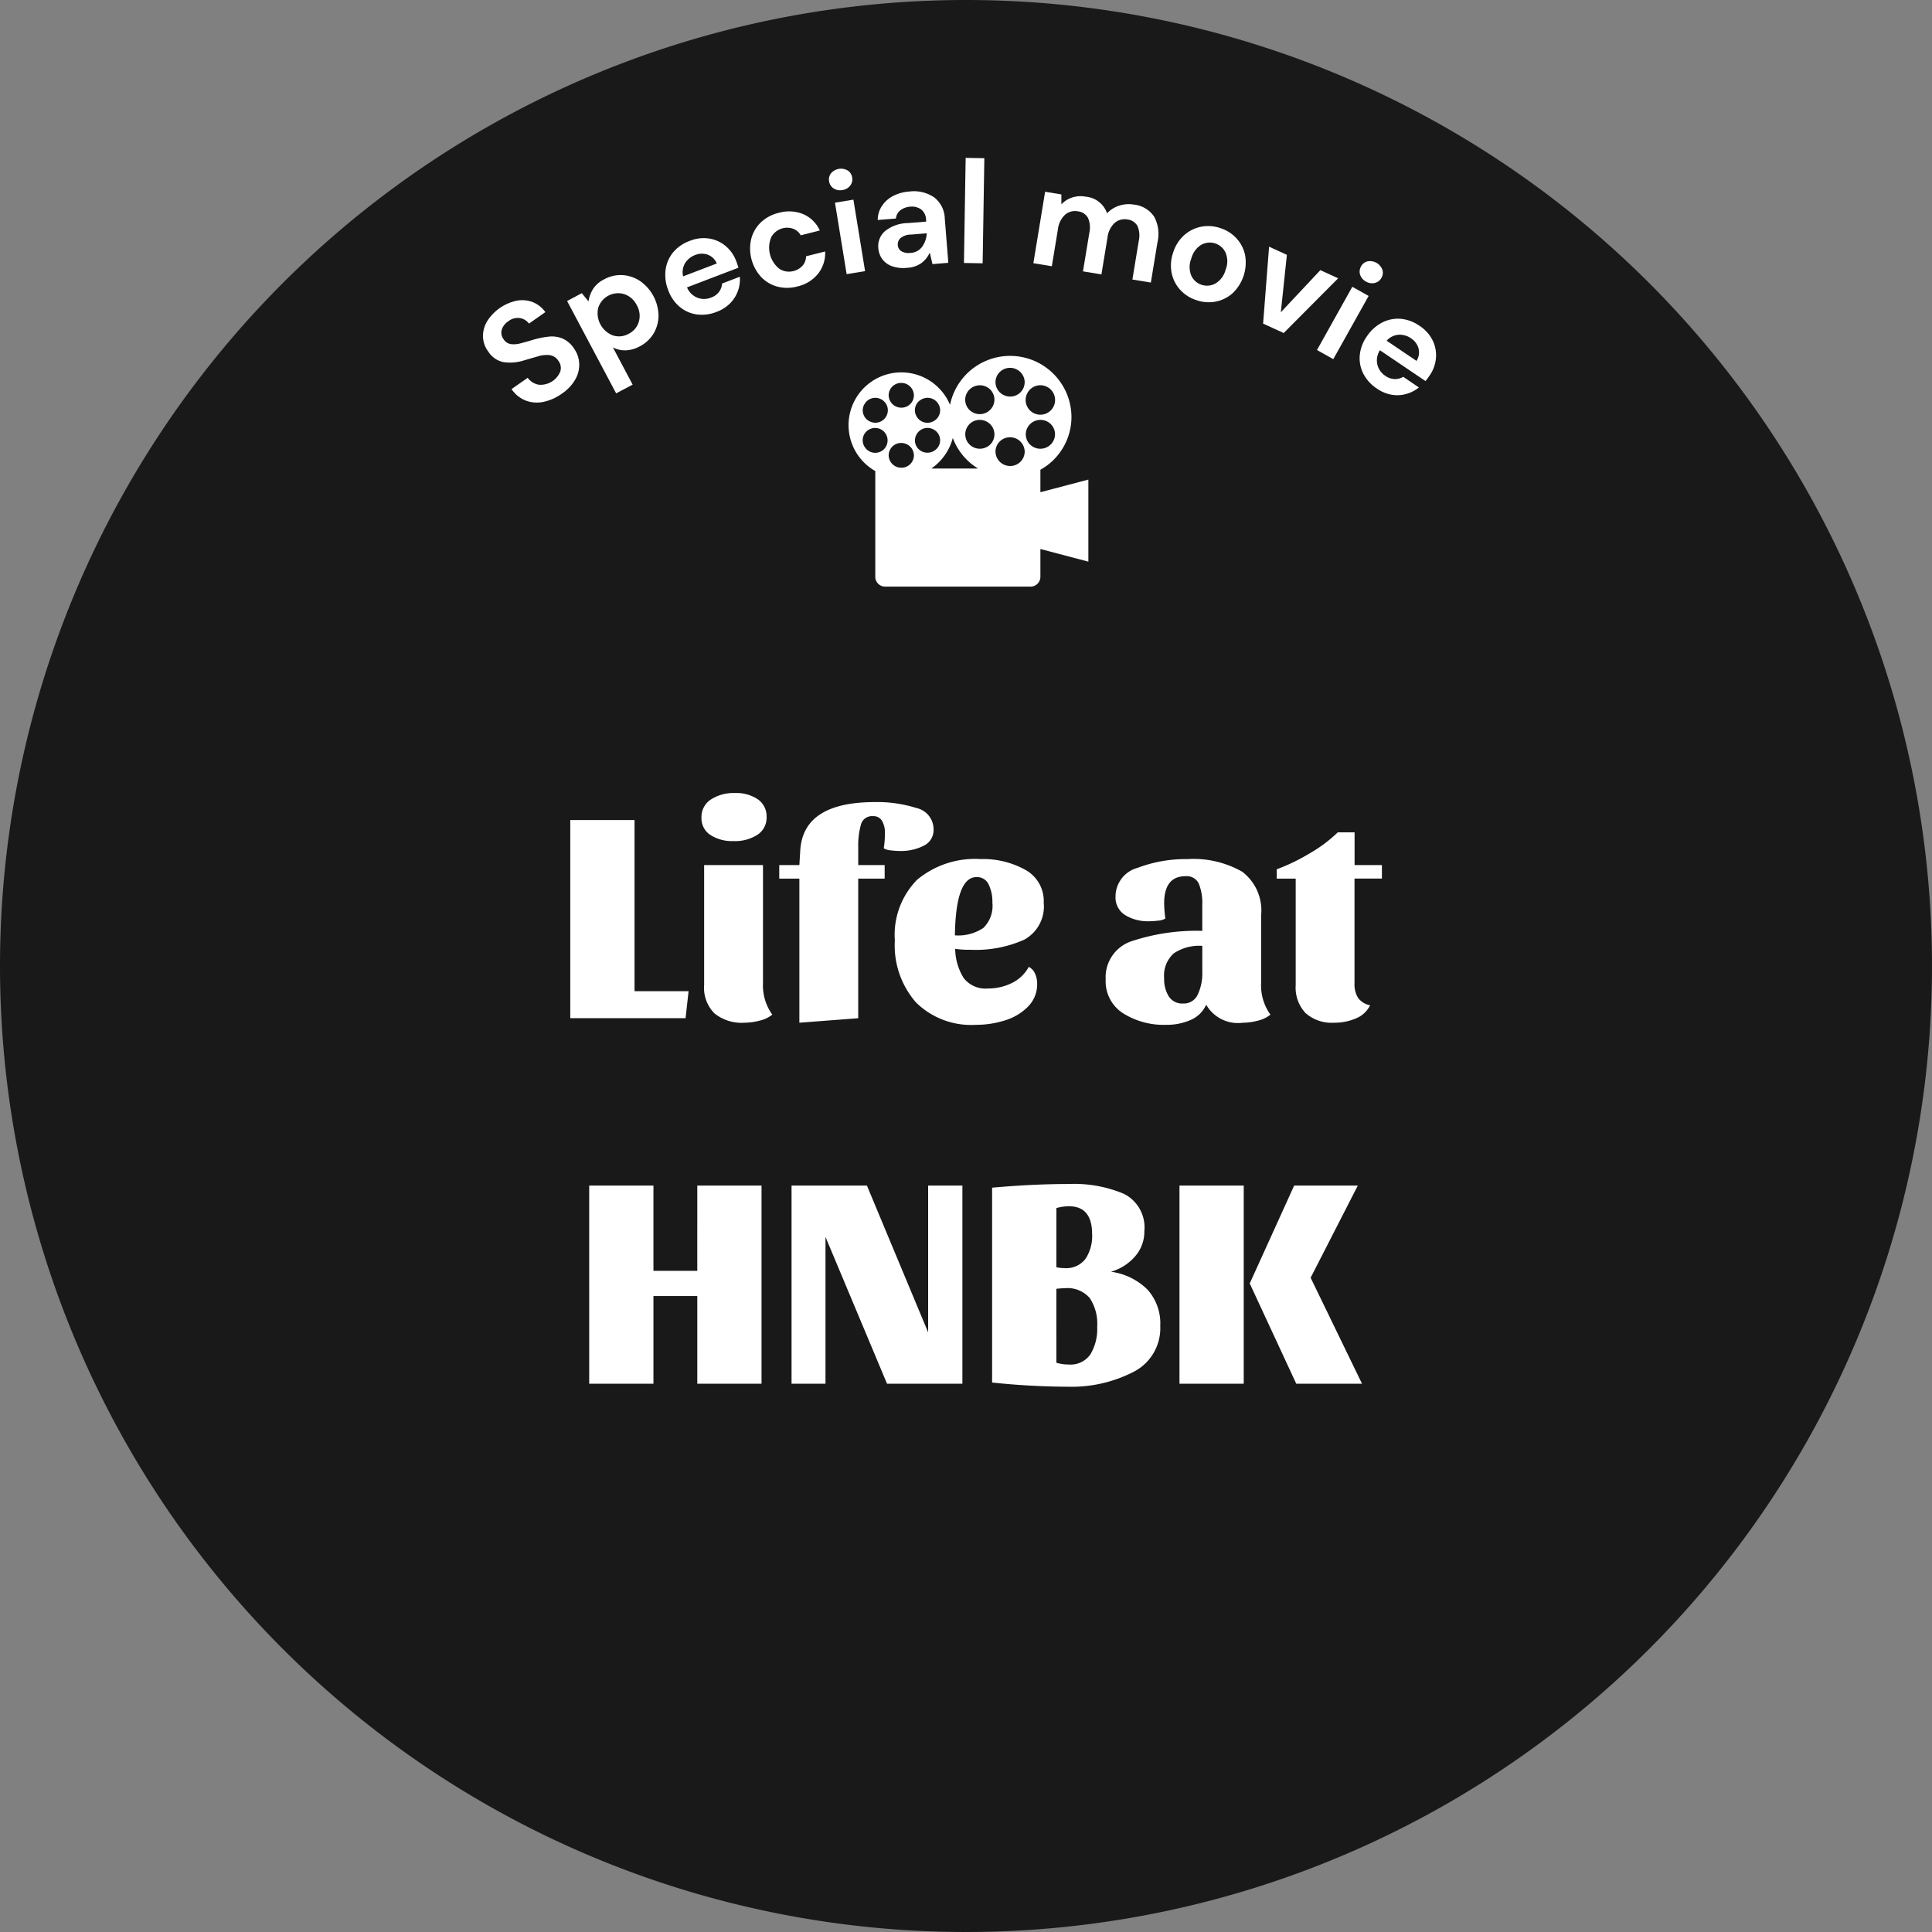 <svg xmlns="http://www.w3.org/2000/svg" width="148" height="148" viewBox="0 0 148 148">
  <rect x="0" y="0" width="148" height="148" fill="#808080" stroke="none"/>
  <g id="グループ_240230" data-name="グループ 240230" transform="translate(-1099 -529)">
    <path id="パス_207196" data-name="パス 207196" d="M74,0A74,74,0,1,1,0,74,74,74,0,0,1,74,0Z" transform="translate(1099 529)" fill="#191919"/>
    <g id="グループ_231361" data-name="グループ 231361" transform="translate(1136 541.094)">
      <g id="グループ_231360" data-name="グループ 231360" transform="translate(0 0)">
        <path id="パス_206171" data-name="パス 206171" d="M46.756,31.835a3.668,3.668,0,0,1-1.416.628,2.442,2.442,0,0,1-1.34-.1,2.389,2.389,0,0,1-1.092-.881l1.238-.865a1.335,1.335,0,0,0,.854.529,1.625,1.625,0,0,0,1.649-1.029.9.9,0,0,0-.145-.793.957.957,0,0,0-.672-.445,2.234,2.234,0,0,0-.9.094l-1.067.309a3.465,3.465,0,0,1-1.594.13,1.8,1.8,0,0,1-1.139-.8,2,2,0,0,1-.412-1.165,2.252,2.252,0,0,1,.323-1.168A3.547,3.547,0,0,1,43.3,24.712a2.267,2.267,0,0,1,1.218.1,2.213,2.213,0,0,1,.983.773l-1.256.878a1.066,1.066,0,0,0-.68-.419,1.134,1.134,0,0,0-.884.229,1.218,1.218,0,0,0-.515.639.823.823,0,0,0,.139.756.809.809,0,0,0,.557.368,1.981,1.981,0,0,0,.772-.069q.438-.115.99-.281a6.573,6.573,0,0,1,1.14-.224,2.174,2.174,0,0,1,1.039.14,2.028,2.028,0,0,1,.888.764,2.189,2.189,0,0,1,.4,1.114,2.248,2.248,0,0,1-.277,1.224A3.266,3.266,0,0,1,46.756,31.835Z" transform="translate(-40.723 -13.769)" fill="#fff"/>
        <path id="パス_206172" data-name="パス 206172" d="M51.391,31.668l-3.756-7.074,1.126-.6.512.627a2.54,2.54,0,0,1,.323-.906,2.11,2.11,0,0,1,.882-.784,2.608,2.608,0,0,1,1.413-.321,2.722,2.722,0,0,1,1.347.462,3.313,3.313,0,0,1,1.4,2.642,2.7,2.7,0,0,1-.377,1.366,2.649,2.649,0,0,1-1.06.987,2.419,2.419,0,0,1-1.078.306,1.971,1.971,0,0,1-.981-.226L52.655,31Zm.959-4.562a1.508,1.508,0,0,0,.782-.935,1.63,1.63,0,0,0-.16-1.257,1.667,1.667,0,0,0-.957-.847,1.605,1.605,0,0,0-2,1.058,1.825,1.825,0,0,0,1.117,2.1A1.5,1.5,0,0,0,52.35,27.106Z" transform="translate(-41.192 -13.629)" fill="#fff"/>
        <path id="パス_206173" data-name="パス 206173" d="M59.642,25.217a3.027,3.027,0,0,1-1.517.2,2.58,2.58,0,0,1-1.311-.577,2.968,2.968,0,0,1-.88-1.268,3.16,3.16,0,0,1-.208-1.561,2.638,2.638,0,0,1,.567-1.337,2.962,2.962,0,0,1,1.282-.891A2.853,2.853,0,0,1,59.05,19.6a2.568,2.568,0,0,1,1.264.565,2.742,2.742,0,0,1,.822,1.164c.03.076.059.158.087.242s.057.173.084.267l-3.938,1.506a1.444,1.444,0,0,0,.787.789,1.418,1.418,0,0,0,1.056-.008,1.288,1.288,0,0,0,.614-.445,1.211,1.211,0,0,0,.231-.633l1.358-.519a2.641,2.641,0,0,1-.144,1.078,2.569,2.569,0,0,1-.595.952A2.838,2.838,0,0,1,59.642,25.217ZM57.99,20.866a1.533,1.533,0,0,0-.762.609,1.38,1.38,0,0,0-.159,1.025l2.581-.987a1.211,1.211,0,0,0-.688-.671A1.345,1.345,0,0,0,57.99,20.866Z" transform="translate(-41.74 -13.423)" fill="#fff"/>
        <path id="パス_206174" data-name="パス 206174" d="M66.293,23.124a2.973,2.973,0,0,1-1.544.008,2.675,2.675,0,0,1-1.243-.748,3.231,3.231,0,0,1-.739-2.928,2.689,2.689,0,0,1,.74-1.248,2.979,2.979,0,0,1,1.364-.724,2.866,2.866,0,0,1,1.871.1,2.474,2.474,0,0,1,1.273,1.253l-1.463.37a1.107,1.107,0,0,0-.583-.505,1.388,1.388,0,0,0-1.677.649,2.071,2.071,0,0,0,.608,2.408,1.326,1.326,0,0,0,1.086.187,1.358,1.358,0,0,0,.7-.407,1.078,1.078,0,0,0,.272-.726l1.464-.369a2.536,2.536,0,0,1-.53,1.691A2.814,2.814,0,0,1,66.293,23.124Z" transform="translate(-42.213 -13.274)" fill="#fff"/>
        <path id="パス_206175" data-name="パス 206175" d="M70.183,15.5a.9.9,0,0,1-.673-.128.779.779,0,0,1-.344-.544.762.762,0,0,1,.154-.621A1.016,1.016,0,0,1,70.589,14a.757.757,0,0,1,.343.539.771.771,0,0,1-.153.625A.9.9,0,0,1,70.183,15.5Zm.326,6.441-.894-5.475,1.413-.231.894,5.476Z" transform="translate(-42.653 -13.035)" fill="#fff"/>
        <path id="パス_206176" data-name="パス 206176" d="M75.416,21.584a2.628,2.628,0,0,1-1.189-.134A1.587,1.587,0,0,1,73.5,20.9a1.623,1.623,0,0,1-.29-.818,1.526,1.526,0,0,1,.5-1.3,2.867,2.867,0,0,1,1.767-.625l1.4-.113-.01-.133a1.026,1.026,0,0,0-.391-.81,1.221,1.221,0,0,0-.824-.2,1.388,1.388,0,0,0-.742.268.893.893,0,0,0-.352.639l-1.393.112a1.951,1.951,0,0,1,.323-1.08,2.294,2.294,0,0,1,.854-.759,3.139,3.139,0,0,1,1.229-.34,2.76,2.76,0,0,1,1.91.442A2.106,2.106,0,0,1,78.3,17.8l.272,3.4-1.215.1-.206-.882a2.054,2.054,0,0,1-.626.791A2.03,2.03,0,0,1,75.416,21.584Zm.234-1.141a1.183,1.183,0,0,0,.921-.477,1.96,1.96,0,0,0,.35-1.027l-1.215.1a1.265,1.265,0,0,0-.8.271.639.639,0,0,0-.205.527.585.585,0,0,0,.286.482A1.073,1.073,0,0,0,75.65,20.443Z" transform="translate(-42.926 -13.162)" fill="#fff"/>
        <path id="パス_206177" data-name="パス 206177" d="M80.25,21.026l.13-8.051L81.812,13l-.13,8.051Z" transform="translate(-43.407 -12.975)" fill="#fff"/>
        <path id="パス_206178" data-name="パス 206178" d="M85.954,21.233l.9-5.474,1.247.205v.76a1.97,1.97,0,0,1,.805-.518,2.1,2.1,0,0,1,1.049-.071A1.9,1.9,0,0,1,91.6,17.413a2.147,2.147,0,0,1,.918-.585,2.342,2.342,0,0,1,1.142-.084,2.126,2.126,0,0,1,1.539.911,2.769,2.769,0,0,1,.264,1.971l-.509,3.09-1.413-.233.487-2.958a1.855,1.855,0,0,0-.091-1.126.972.972,0,0,0-.771-.513,1.153,1.153,0,0,0-.992.268,1.8,1.8,0,0,0-.54,1.112l-.466,2.825-1.413-.233.488-2.958a1.825,1.825,0,0,0-.1-1.127,1,1,0,0,0-.787-.515,1.141,1.141,0,0,0-.98.269,1.8,1.8,0,0,0-.541,1.113l-.466,2.825Z" transform="translate(-43.794 -13.164)" fill="#fff"/>
        <path id="パス_206179" data-name="パス 206179" d="M99.229,24.26a2.842,2.842,0,0,1-1.262-.8,2.715,2.715,0,0,1-.652-1.288,3,3,0,0,1,.114-1.558,2.971,2.971,0,0,1,.831-1.323,2.75,2.75,0,0,1,1.291-.656,2.853,2.853,0,0,1,1.49.1,2.822,2.822,0,0,1,1.253.8,2.7,2.7,0,0,1,.651,1.288,3.253,3.253,0,0,1-.94,2.882,2.708,2.708,0,0,1-1.29.656A2.86,2.86,0,0,1,99.229,24.26Zm.385-1.18a1.325,1.325,0,0,0,1.055-.1,1.712,1.712,0,0,0,.78-1.058,1.7,1.7,0,0,0-.007-1.314,1.332,1.332,0,0,0-1.845-.6,1.72,1.72,0,0,0-.775,1.059,1.72,1.72,0,0,0,0,1.313A1.3,1.3,0,0,0,99.614,23.08Z" transform="translate(-44.562 -13.356)" fill="#fff"/>
        <path id="パス_206180" data-name="パス 206180" d="M104.836,26.167l.457-5.892,1.364.624-.464,4.4,3.027-3.227,1.364.624-4.171,4.193Z" transform="translate(-45.076 -13.471)" fill="#fff"/>
        <path id="パス_206181" data-name="パス 206181" d="M109.264,28.27l2.707-4.843,1.25.7-2.708,4.842Zm3.752-5.245a.909.909,0,0,1-.446-.519.774.774,0,0,1,.07-.64.755.755,0,0,1,.506-.39,1.018,1.018,0,0,1,1.122.627.76.76,0,0,1-.066.636.774.774,0,0,1-.509.394A.908.908,0,0,1,113.016,23.026Z" transform="translate(-45.377 -13.551)" fill="#fff"/>
        <path id="パス_206182" data-name="パス 206182" d="M114.09,31.543a3.023,3.023,0,0,1-1.033-1.13,2.592,2.592,0,0,1-.28-1.4,2.982,2.982,0,0,1,.533-1.448,3.149,3.149,0,0,1,1.16-1.066,2.631,2.631,0,0,1,1.419-.3,2.943,2.943,0,0,1,1.465.538,2.861,2.861,0,0,1,1,1.1,2.584,2.584,0,0,1,.263,1.359,2.75,2.75,0,0,1-.482,1.341c-.046.068-.1.138-.148.211s-.11.145-.171.222l-3.494-2.361a1.443,1.443,0,0,0-.195,1.1,1.423,1.423,0,0,0,.613.86,1.3,1.3,0,0,0,.717.248,1.216,1.216,0,0,0,.652-.174l1.2.814a2.637,2.637,0,0,1-.967.5,2.572,2.572,0,0,1-1.12.06A2.821,2.821,0,0,1,114.09,31.543Zm2.614-3.85a1.523,1.523,0,0,0-.935-.274,1.376,1.376,0,0,0-.931.458l2.289,1.547a1.2,1.2,0,0,0,.155-.949A1.337,1.337,0,0,0,116.7,27.693Z" transform="translate(-45.615 -13.872)" fill="#fff"/>
      </g>
    </g>
    <path id="パス_251815" data-name="パス 251815" d="M-30.314-15.18h4.922V-2.07h4.14L-21.482,0h-8.832Zm12.6-2.07a2.955,2.955,0,0,1,1.771.483,1.578,1.578,0,0,1,.667,1.357,1.554,1.554,0,0,1-.7,1.357,3.161,3.161,0,0,1-1.829.483,3.063,3.063,0,0,1-1.782-.471,1.519,1.519,0,0,1-.678-1.323,1.589,1.589,0,0,1,.724-1.392A3.173,3.173,0,0,1-17.71-17.25Zm2.162,14.559a3.833,3.833,0,0,0,.713,2.415,2.365,2.365,0,0,1-.966.46,4.681,4.681,0,0,1-1.173.161,3.314,3.314,0,0,1-2.288-.713,2.761,2.761,0,0,1-.794-2.162v-9.2h4.508ZM-12.765.345v-11.04h-1.541V-11.73h1.541l.069-1.127q.23-3.7,5.727-3.7a9.913,9.913,0,0,1,3.151.449,1.672,1.672,0,0,1,1.334,1.644,1.328,1.328,0,0,1-.759,1.253,3.83,3.83,0,0,1-1.817.4,5.988,5.988,0,0,1-.69-.046,1.244,1.244,0,0,1-.552-.161,5.386,5.386,0,0,0,.069-.575q.023-.322.023-.575a1.826,1.826,0,0,0-.218-.943.754.754,0,0,0-.7-.368.873.873,0,0,0-.92.644,6.01,6.01,0,0,0-.207,1.771v1.334h2.024v1.035H-8.257V0ZM4.807-3.933a1.029,1.029,0,0,1,.483.518,1.85,1.85,0,0,1,.161.77A2.418,2.418,0,0,1,4.761-.9,4.184,4.184,0,0,1,3,.161,7.259,7.259,0,0,1,.759.506,6.014,6.014,0,0,1-3.829-1.207a6.633,6.633,0,0,1-1.622-4.75,6.016,6.016,0,0,1,1.714-4.657A6.929,6.929,0,0,1,1.127-12.19a6.635,6.635,0,0,1,3.427.828,2.721,2.721,0,0,1,1.4,2.507,2.9,2.9,0,0,1-1.495,2.84,9.1,9.1,0,0,1-4.117.771A7.594,7.594,0,0,1-.828-5.313,4.321,4.321,0,0,0-.172-3.07a2.113,2.113,0,0,0,1.852.793A4.057,4.057,0,0,0,3.519-2.7,2.9,2.9,0,0,0,4.807-3.933ZM-.851-6.348a3.446,3.446,0,0,0,2.173-.563,2.361,2.361,0,0,0,.7-1.943,3.04,3.04,0,0,0-.287-1.392.972.972,0,0,0-.931-.564Q-.782-10.81-.851-6.348ZM18.4-1.035A2.292,2.292,0,0,1,17.2.138a4.54,4.54,0,0,1-1.863.368A5.861,5.861,0,0,1,12.029-.38,2.911,2.911,0,0,1,10.7-2.967a2.908,2.908,0,0,1,2.093-2.967A15.79,15.79,0,0,1,18.1-6.693v-2a3.947,3.947,0,0,0-.264-1.61,1.017,1.017,0,0,0-1.024-.575q-1.633,0-1.633,2.093a9.883,9.883,0,0,0,.092,1.15,1.244,1.244,0,0,1-.552.161,5.988,5.988,0,0,1-.69.046A3.347,3.347,0,0,1,12.19-7.9a1.59,1.59,0,0,1-.736-1.437,2.282,2.282,0,0,1,1.7-2.185,10.39,10.39,0,0,1,3.818-.667,7.546,7.546,0,0,1,4.186.966,3.734,3.734,0,0,1,1.449,3.358v5.175a3.833,3.833,0,0,0,.713,2.415,2.361,2.361,0,0,1-.955.46,4.549,4.549,0,0,1-1.162.161A2.8,2.8,0,0,1,18.4-1.035Zm-1.771-.092a1.171,1.171,0,0,0,1.127-.69,3.782,3.782,0,0,0,.345-1.7V-5.543a3.506,3.506,0,0,0-2.185.575,2.278,2.278,0,0,0-.736,1.909,2.482,2.482,0,0,0,.357,1.392A1.218,1.218,0,0,0,16.629-1.127Zm7.176-9.568v-.713a14.96,14.96,0,0,0,2.5-1.208,10.892,10.892,0,0,0,2.174-1.622h1.288v2.507h2.093v1.035H29.762v8.027a1.951,1.951,0,0,0,.276,1.115,1.5,1.5,0,0,0,.92.563,2.1,2.1,0,0,1-1.1,1.012A4.2,4.2,0,0,1,28.2.345a3.013,3.013,0,0,1-2.185-.736,2.845,2.845,0,0,1-.759-2.139v-8.165ZM-15.663,12.82V28h-4.922V21.284h-3.358V28h-4.922V12.82h4.922v6.532h3.358V12.82ZM-6.049,28l-4.715-11.247V28h-2.6V12.82H-7.59L-2.9,24.067V12.82H-.276V28ZM13.662,16.316a2.869,2.869,0,0,1-.713,1.932,3.857,3.857,0,0,1-1.84,1.173,4.928,4.928,0,0,1,2.783,1.357,3.861,3.861,0,0,1,.989,2.783,3.757,3.757,0,0,1-2.07,3.542A10.406,10.406,0,0,1,7.774,28.23,57.146,57.146,0,0,1,2,27.908V12.981Q5.152,12.7,7.866,12.7a9.8,9.8,0,0,1,4.243.759A2.875,2.875,0,0,1,13.662,16.316Zm-6.739,2.76a2.962,2.962,0,0,0,.621.069,1.855,1.855,0,0,0,1.6-.7,3.13,3.13,0,0,0,.517-1.9q0-2.139-1.771-2.139a3.5,3.5,0,0,0-.966.138Zm0,7.314a3.116,3.116,0,0,0,.943.138,1.852,1.852,0,0,0,1.667-.782,3.79,3.79,0,0,0,.517-2.116,3.558,3.558,0,0,0-.575-2.2,2.26,2.26,0,0,0-1.909-.747,6.231,6.231,0,0,0-.644.046ZM21.275,28H16.353V12.82h4.922Zm3.864-15.18h4.876L26.4,19.881,30.337,28H25.3l-3.565-7.682Z" transform="translate(1173 607)" fill="#fff"/>
    <path id="パス_205801" data-name="パス 205801" d="M88.223,42.929A4.7,4.7,0,0,0,78.92,42a4.042,4.042,0,1,0-5.725,5.071v8.1a.754.754,0,0,0,.754.754h11.14a.755.755,0,0,0,.754-.754V53.044l3.675.968V47.726l-3.675.967V46.972a4.623,4.623,0,0,0,2.379-4.043Zm-2.94-2.283a1.128,1.128,0,0,1,1.528.406,1.128,1.128,0,1,1-1.585-.37c.02-.013.039-.024.06-.035Zm-8.568.948a.954.954,0,0,1,1.307.335l.008.013a.932.932,0,0,1-.32,1.279l-.028.017a.955.955,0,0,1-1.31-.329l-.009-.018a.931.931,0,0,1,.319-1.279l.029-.017ZM73.678,45.54a.954.954,0,0,1-1.308-.335l-.007-.013a.931.931,0,0,1,.319-1.279l.029-.017a.954.954,0,0,1,.968,1.644Zm.349-2.65a.955.955,0,0,1-1.3.355l-.012-.007a.931.931,0,0,1-.364-1.267l.017-.029a.955.955,0,0,1,1.3-.355l.013.007a.945.945,0,0,1,.351,1.288l0,.008Zm1.16,3.926a.965.965,0,0,1-.968-.947.953.953,0,0,1,.958-.948h.009a.967.967,0,0,1,.968.948.954.954,0,0,1-.959.948h-.008Zm0-4.6a.965.965,0,0,1-.968-.947.953.953,0,0,1,.958-.948h.009a.967.967,0,0,1,.968.948.954.954,0,0,1-.959.948h-.008Zm1.528,3.327a.931.931,0,0,1-.364-1.267l.017-.029a.955.955,0,0,1,1.3-.355l.013.007a.932.932,0,0,1,.364,1.267l-.016.029a.988.988,0,0,1-1.316.349Zm2.418-1.006a4.6,4.6,0,0,0,1.934,2.34H77.488a4.1,4.1,0,0,0,1.644-2.34Zm2.63.677a1.126,1.126,0,0,1-1.528-.406,1.108,1.108,0,0,1,.406-1.509,1.128,1.128,0,0,1,1.528.406,1.094,1.094,0,0,1-.384,1.5l-.023.013Zm.406-3.056a1.126,1.126,0,0,1-1.528.406,1.092,1.092,0,0,1-.419-1.487l.013-.022a1.127,1.127,0,0,1,1.528-.406,1.088,1.088,0,0,1,.422,1.479l-.018.032Zm1.353,4.526a1.118,1.118,0,0,1-1.119-1.1,1.106,1.106,0,0,1,1.109-1.1h.009a1.119,1.119,0,0,1,1.119,1.1,1.106,1.106,0,0,1-1.109,1.1h-.009Zm0-5.319a1.118,1.118,0,0,1-1.119-1.1,1.106,1.106,0,0,1,1.109-1.1h.009a1.119,1.119,0,0,1,1.119,1.1,1.106,1.106,0,0,1-1.109,1.1h-.009Zm1.76,3.849a1.092,1.092,0,0,1-.419-1.487l.013-.022a1.127,1.127,0,0,1,1.528-.406,1.093,1.093,0,0,1,.419,1.488l-.012.021a1.127,1.127,0,0,1-1.529.407Z" transform="translate(1092.856 518.013)" fill="#fff"/>
  </g>
</svg>
